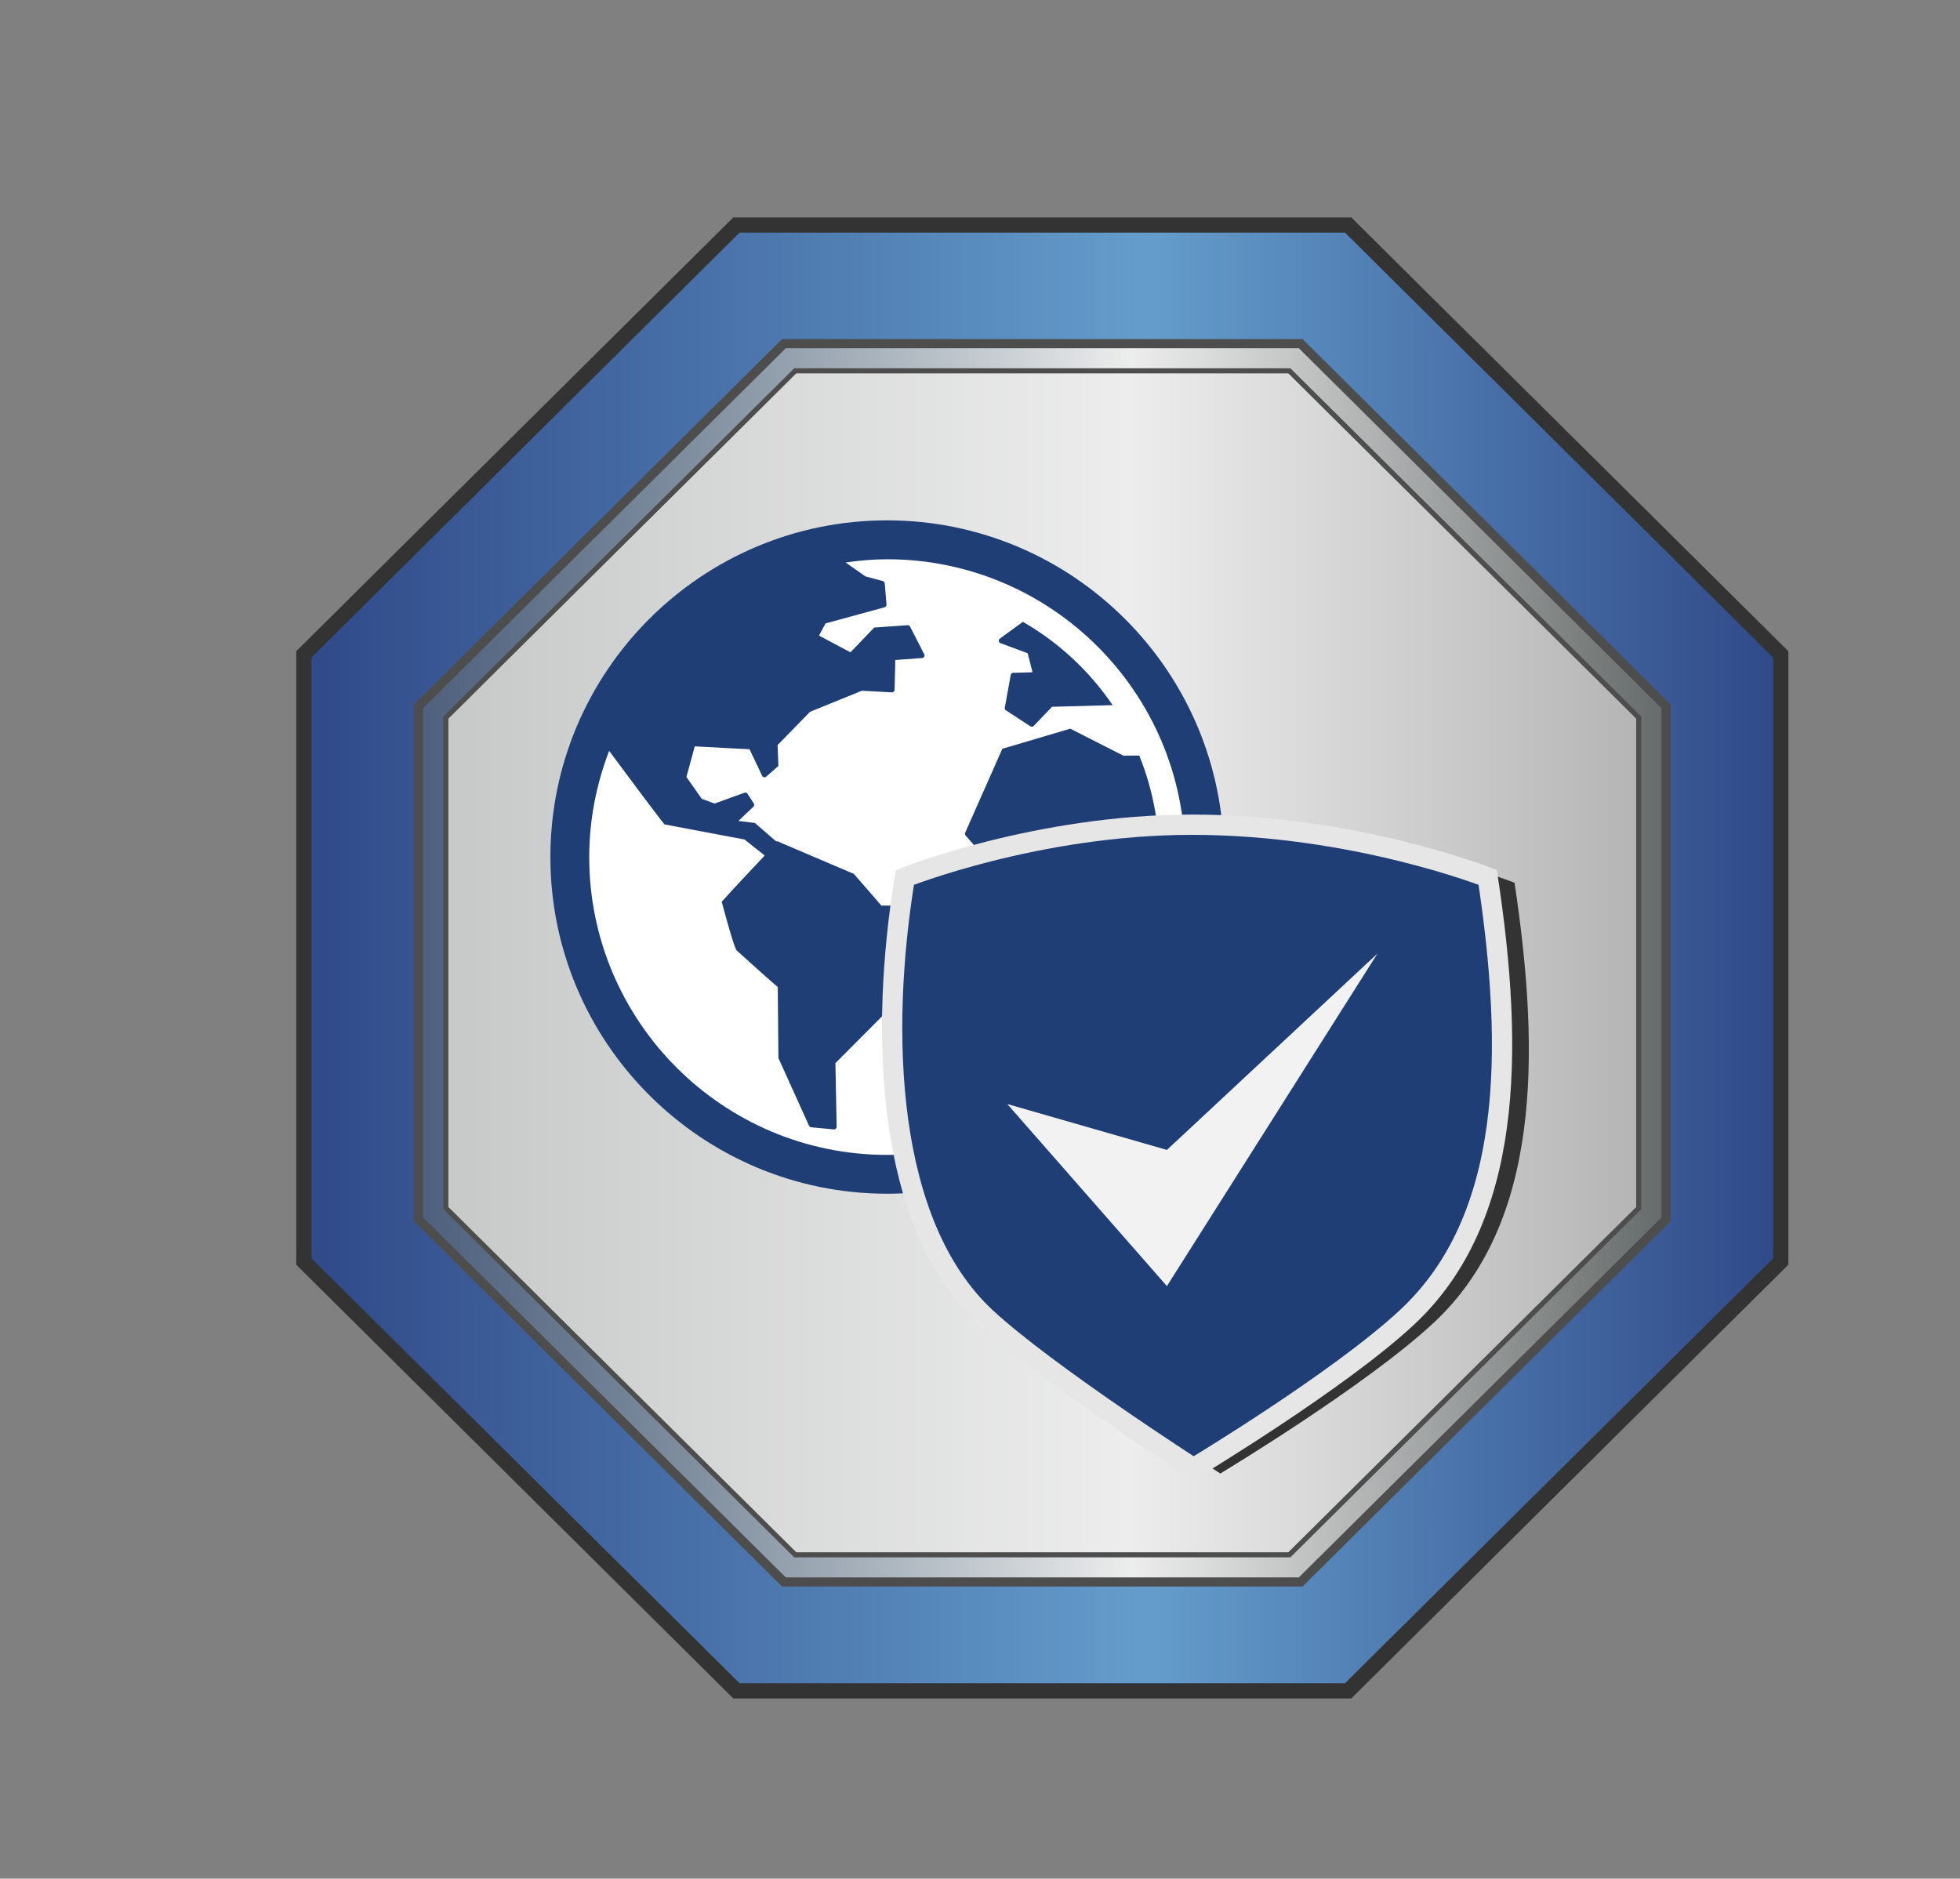 <?xml version="1.0" encoding="utf-8"?>
<!-- Generator: Adobe Illustrator 16.0.0, SVG Export Plug-In . SVG Version: 6.00 Build 0)  -->
<!DOCTYPE svg PUBLIC "-//W3C//DTD SVG 1.1//EN" "http://www.w3.org/Graphics/SVG/1.1/DTD/svg11.dtd">
<svg version="1.1" id="Ebene_1" xmlns="http://www.w3.org/2000/svg" xmlns:xlink="http://www.w3.org/1999/xlink" x="0px" y="0px"
	 width="96.667px" height="92.667px" viewBox="0 0 96.667 92.667" enable-background="new 0 0 96.667 92.667" xml:space="preserve">
<rect x="0" y="0" width="96.667" height="92.667" fill="#808080" stroke="none"/>
<linearGradient id="SVGID_1_" gradientUnits="userSpaceOnUse" x1="14.985" y1="47.252" x2="87.826" y2="47.252">
	<stop  offset="0" style="stop-color:#304988"/>
	<stop  offset="0.572" style="stop-color:#649DCC"/>
	<stop  offset="1" style="stop-color:#304988"/>
</linearGradient>
<polygon fill="url(#SVGID_1_)" stroke="#333333" stroke-width="0.75" points="66.491,11.1 36.32,11.1 14.985,32.278 14.985,62.227 
	36.32,83.403 66.491,83.403 87.826,62.227 87.826,32.278 "/>
<linearGradient id="SVGID_2_" gradientUnits="userSpaceOnUse" x1="20.638" y1="47.492" x2="82.173" y2="47.492">
	<stop  offset="0" style="stop-color:#656B6A;stop-opacity:0.5"/>
	<stop  offset="0.572" style="stop-color:#EDEDED"/>
	<stop  offset="1" style="stop-color:#656B6A"/>
</linearGradient>
<polygon fill="url(#SVGID_2_)" stroke="#4D4D4D" stroke-width="0.45" points="64.151,16.951 38.662,16.951 20.638,34.843 
	20.638,60.144 38.662,78.033 64.151,78.033 82.173,60.144 82.173,34.843 "/>
<linearGradient id="SVGID_3_" gradientUnits="userSpaceOnUse" x1="21.989" y1="47.492" x2="80.823" y2="47.492">
	<stop  offset="0" style="stop-color:#C7C8C8"/>
	<stop  offset="0.572" style="stop-color:#EDEDED"/>
	<stop  offset="1" style="stop-color:#B5B5B5"/>
</linearGradient>
<polygon fill="url(#SVGID_3_)" stroke="#4D4D4D" stroke-width="0.25" points="63.592,18.292 39.221,18.292 21.989,35.398 
	21.989,59.588 39.221,76.692 63.592,76.692 80.823,59.588 80.823,35.398 "/>
<circle fill="#FFFFFF" cx="43.753" cy="41.671" r="15.844"/>
<g>
	<path fill="#333333" d="M70.697,65.259c-3.371,3.133-10.511,7.424-10.511,7.424s-7.307-4.701-10.239-7.424
		c-4.962-4.607-5.25-14.068-3.997-21.717c0,0,6.518-2.6,14.158-2.6c8.026,0,14.588,2.6,14.588,2.6
		C75.995,52.12,75.945,60.39,70.697,65.259z"/>
</g>
<path fill="#1F3E75" d="M56.19,37.27l-0.791,0.002l-2.613-1.329l-3.351,0.992l-1.833,4.143c-0.019,0.045-0.011,0.097,0.021,0.134
	l2.125,2.423l2.588-0.173l1.186,0.983l-0.284,3.115l0.918,1.877l0.693,0.364c1.463-2.147,2.318-4.738,2.318-7.525
	C57.167,40.505,56.813,38.818,56.19,37.27z M50.685,32.222l0.239,0.938l-0.953,0.028c-0.06,0.001-0.11,0.045-0.122,0.105
	l-0.293,1.615c-0.01,0.051,0.012,0.102,0.056,0.13l1.208,0.788c0.021,0.015,0.045,0.021,0.069,0.021
	c0.033,0,0.065-0.012,0.091-0.036l0.907-0.948l2.986-0.081c-1.14-1.686-2.656-3.089-4.423-4.11L49.313,31.5
	c-0.037,0.027-0.059,0.072-0.052,0.118c0.005,0.046,0.035,0.085,0.079,0.104L50.685,32.222z M43.753,25.667
	c-9.159,0-16.608,7.451-16.608,16.608s7.449,16.607,16.608,16.607c9.158,0,16.608-7.45,16.608-16.607S52.912,25.667,43.753,25.667z
	 M43.753,56.967c-8.103,0-14.692-6.59-14.692-14.691c0-1.848,0.357-3.609,0.982-5.239c0.942,1.275,2.581,3.468,2.733,3.628
	l3.943,0.744l0.997,0.79c-0.565,0.601-1.445,1.528-2.121,2.282c0.629,2.335,0.716,2.395,0.76,2.423
	c0.089,0.067,1.271,1.159,2.004,1.785l0.033,3.502l1.511,3.338c0.019,0.043,0.057,0.071,0.104,0.076l1.116,0.104h0.013
	c0.032,0,0.062-0.011,0.087-0.032c0.026-0.025,0.041-0.06,0.041-0.097l-0.062-3.139l4.087-4.104l-0.243-1.12l0.943-1.619
	c0.033-0.06,0.016-0.135-0.043-0.173l-1.228-0.756h-1.249l-1.355-1.562l-3.675-1.568c-0.049-0.021-0.105-0.069-0.141-0.032
	c-0.005,0.003-0.003,0.003-0.006,0.006l-1.062-0.92l-0.812-0.099l0.739-0.702c0.046-0.043,0.054-0.109,0.02-0.161l-0.31-0.477
	c-0.033-0.051-0.094-0.073-0.149-0.052l-1.471,0.532l-0.636-0.23l-0.757-1.079l0.411-1.51l2.702,0.142l0.623,1.311
	c0.015,0.035,0.047,0.061,0.084,0.069c0.037,0.005,0.078,0,0.107-0.022l0.609-0.532l-0.038-1.033l1.6-1.64l2.553-1.039l1.48,0.081
	c0.024-0.001,0.067-0.009,0.094-0.034c0.025-0.021,0.039-0.054,0.041-0.09c0.024-0.864,0.034-1.272,0.034-1.473l1.326-0.097
	c0.04-0.001,0.078-0.026,0.1-0.063c0.021-0.038,0.024-0.083,0.003-0.121l-0.698-1.367c-0.021-0.045-0.057-0.065-0.118-0.069
	l-1.649,0.116l-1.174,1.222l-1.552-0.827l0.325-0.599l2.909-0.795c0.059-0.017,0.101-0.073,0.095-0.135l-0.085-1.046
	c-0.006-0.054-0.042-0.099-0.094-0.113l-0.86-0.231l-0.975-0.685c0.671-0.096,1.349-0.16,2.046-0.16
	c8.101,0,14.692,6.592,14.692,14.692C58.446,50.377,51.854,56.967,43.753,56.967z"/>
<g>
	<path fill="#1F3E75" stroke="#E6E6E6" stroke-miterlimit="10" d="M69.375,64.997c-3.371,3.133-10.511,7.425-10.511,7.425
		s-7.307-4.702-10.239-7.425c-4.962-4.607-5.25-14.067-3.997-21.716c0,0,6.518-2.601,14.158-2.601
		c8.026,0,14.588,2.601,14.588,2.601C74.673,51.859,74.624,60.128,69.375,64.997z"/>
</g>
<polygon fill="#F2F2F2" points="67.935,47.037 57.552,63.438 49.679,54.458 57.552,56.722 "/>
</svg>
